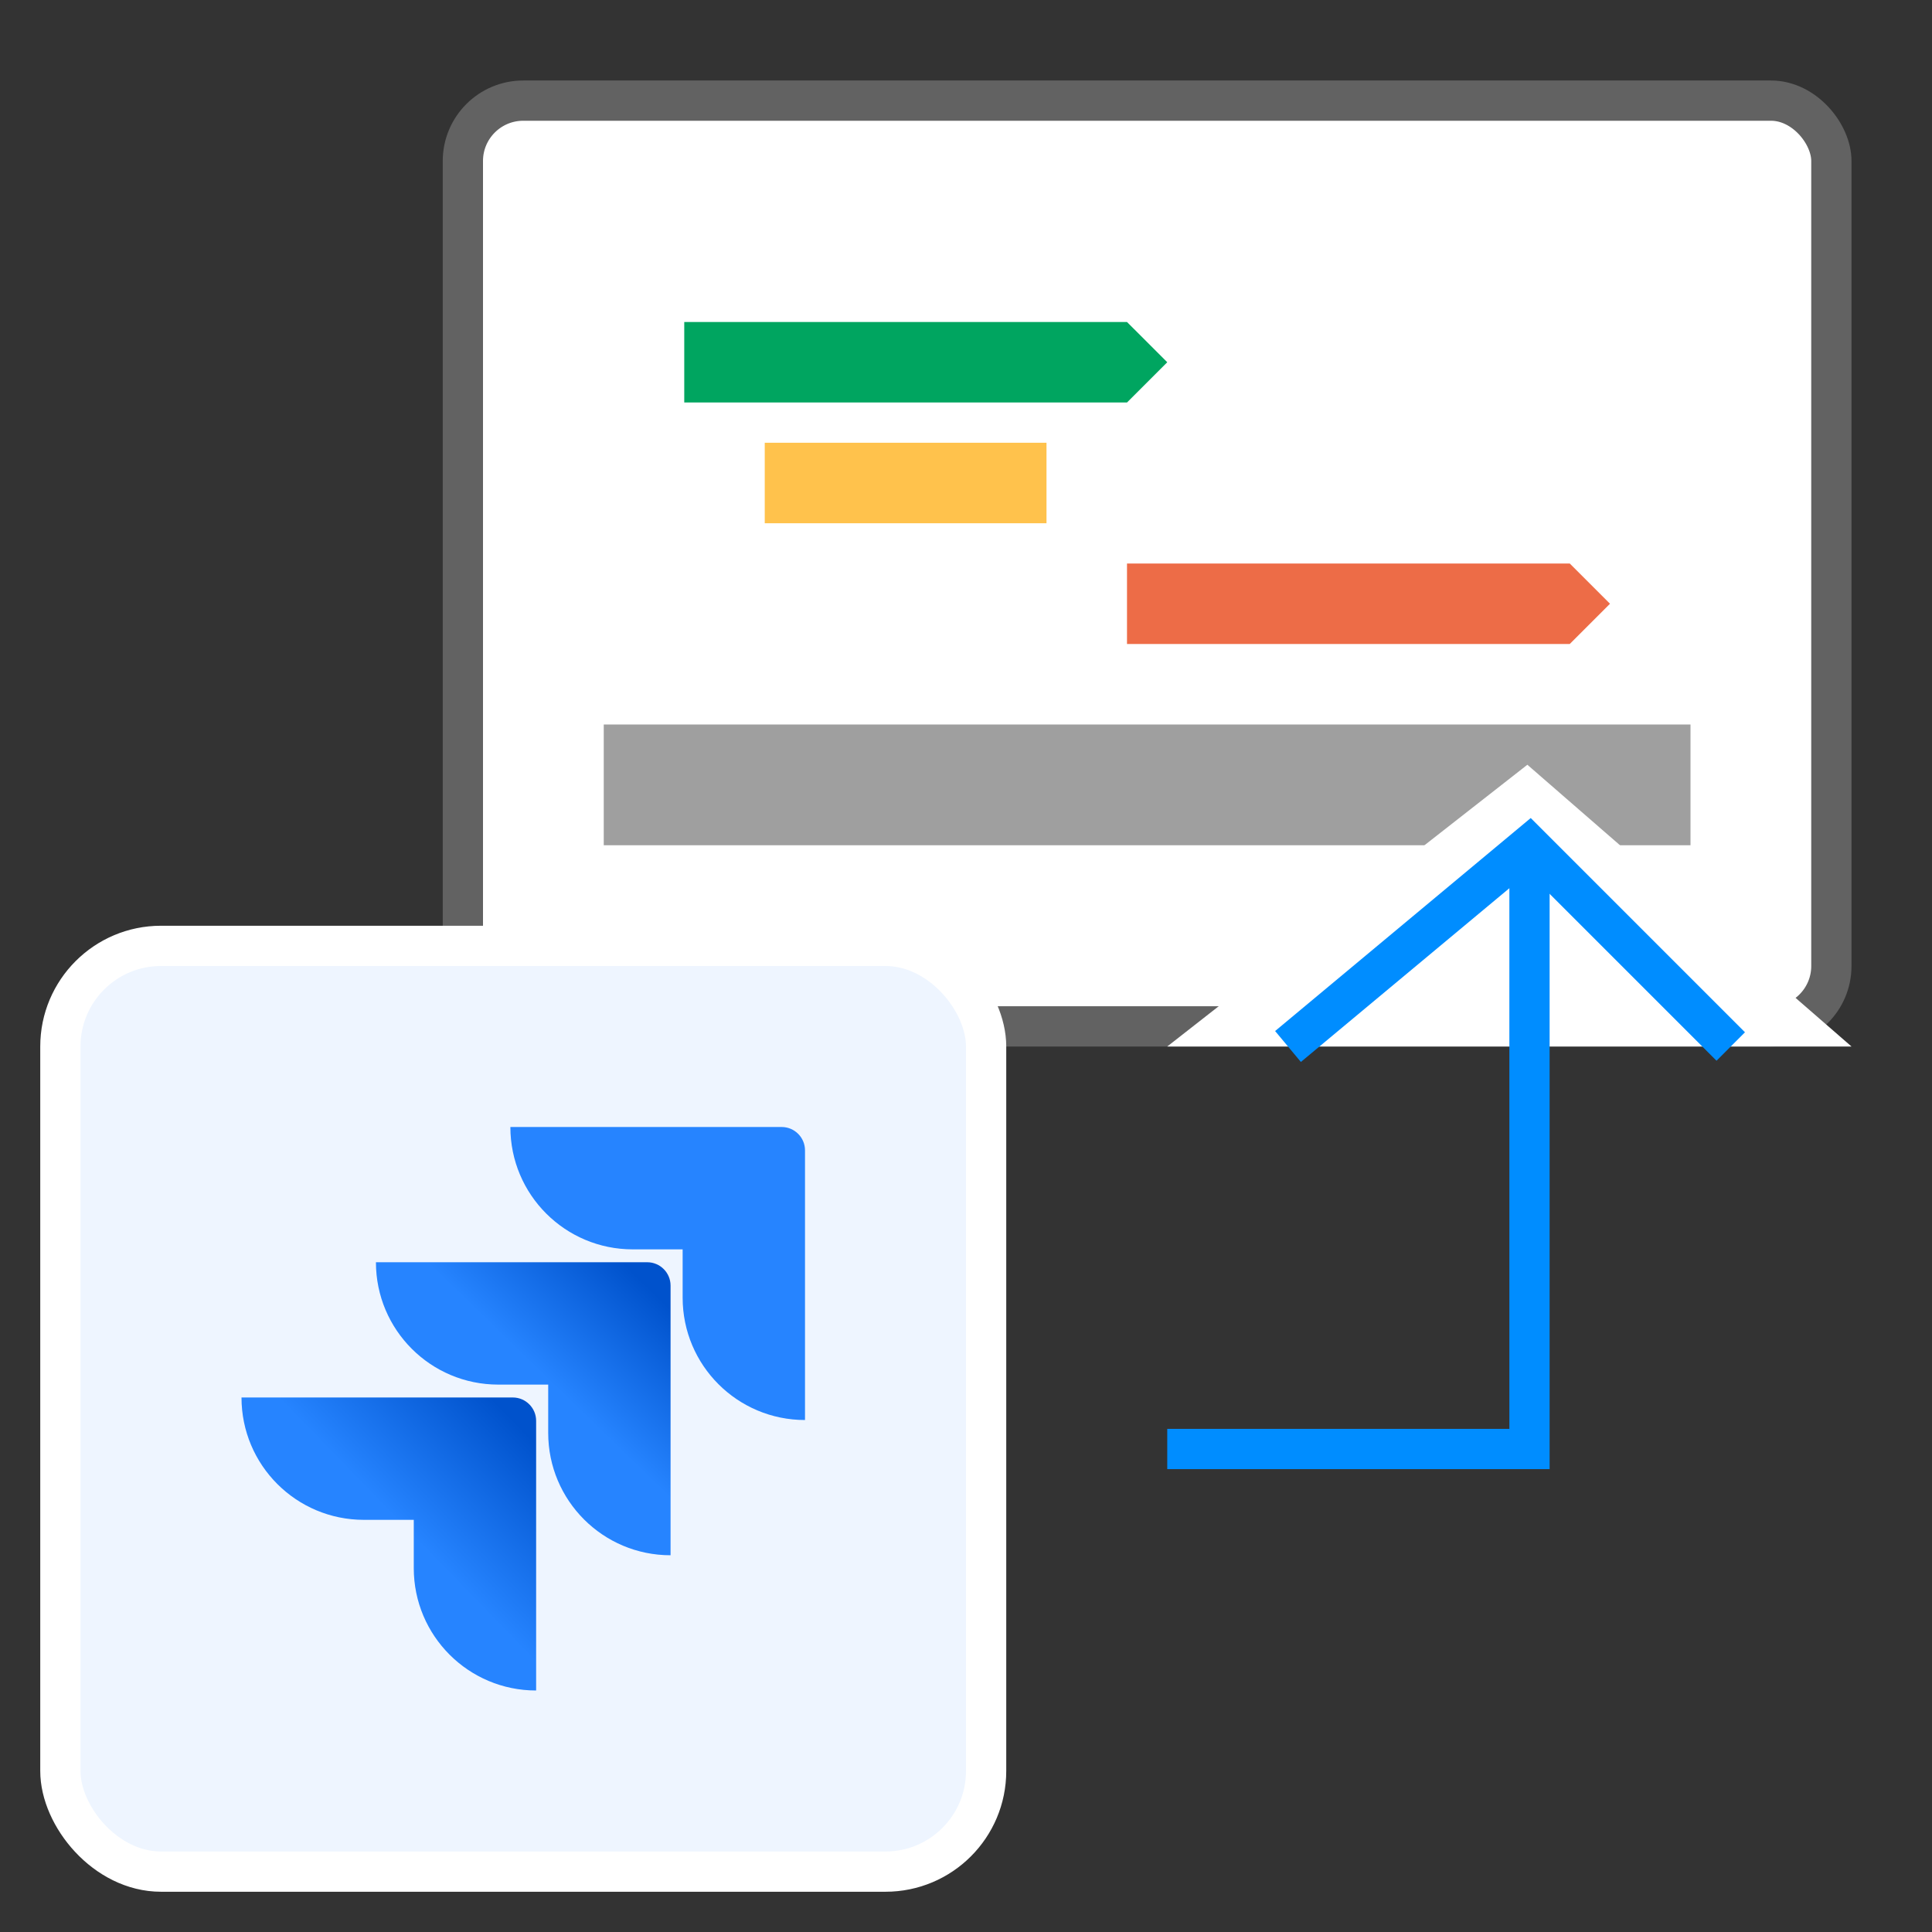 <svg width="48" height="48" viewBox="0 0 48 48" fill="none" xmlns="http://www.w3.org/2000/svg">
<rect x="0" y="0" width="48" height="48" fill="#333333" stroke="none"/>
<path fill-rule="evenodd" clip-rule="evenodd" d="M4 33H22L24 35L22 37H4V33Z" fill="#00A560"/>
<rect x="4" y="39" width="12" height="4" fill="#FFC24C"/>
<rect x="11.5" y="2.5" width="34" height="23" rx="1.5" fill="white" stroke="#626262"/>
<path fill-rule="evenodd" clip-rule="evenodd" d="M28 14H39L40 15L39 16H28V14Z" fill="#ED6C47"/>
<rect x="15" y="18" width="27" height="3" fill="#9F9F9F"/>
<path fill-rule="evenodd" clip-rule="evenodd" d="M17 8H28L29 9L28 10H17V8Z" fill="#00A560"/>
<rect x="19" y="11" width="7" height="2" fill="#FFC24C"/>
<path d="M37.947 19L46 26H29L37.947 19Z" fill="white"/>
<path d="M32 26L38 21L43 26" stroke="#008DFF"/>
<path d="M29 36H38V21" stroke="#008DFF"/>
<rect x="1.5" y="23.5" width="23" height="23" rx="2.5" fill="#EEF5FF"/>
<rect x="1.5" y="23.5" width="23" height="23" rx="2.5" stroke="white"/>
<path d="M19.42 28H12.68C12.68 29.68 14.04 31.04 15.72 31.04H16.96V32.24C16.96 33.92 18.32 35.28 20 35.28V28.58C20 28.26 19.74 28 19.42 28Z" fill="#2684FF"/>
<path d="M16.08 31.36H9.34C9.34 33.04 10.7 34.4 12.38 34.4H13.62V35.6C13.62 37.28 14.98 38.64 16.66 38.64V31.94C16.66 31.62 16.4 31.36 16.08 31.36Z" fill="url(#paint0_linear_5946_2507)"/>
<path d="M12.74 34.72H6C6 36.4 7.36 37.76 9.04 37.76H10.28V38.96C10.28 40.64 11.64 42 13.32 42V35.3C13.32 34.98 13.06 34.72 12.74 34.72Z" fill="url(#paint1_linear_5946_2507)"/>
<defs>
<linearGradient id="paint0_linear_5946_2507" x1="16.52" y1="31.367" x2="13.652" y2="34.325" gradientUnits="userSpaceOnUse">
<stop offset="0.176" stop-color="#0052CC"/>
<stop offset="1" stop-color="#2684FF"/>
</linearGradient>
<linearGradient id="paint1_linear_5946_2507" x1="13.374" y1="34.745" x2="10.058" y2="37.972" gradientUnits="userSpaceOnUse">
<stop offset="0.176" stop-color="#0052CC"/>
<stop offset="1" stop-color="#2684FF"/>
</linearGradient>
</defs>
</svg>
